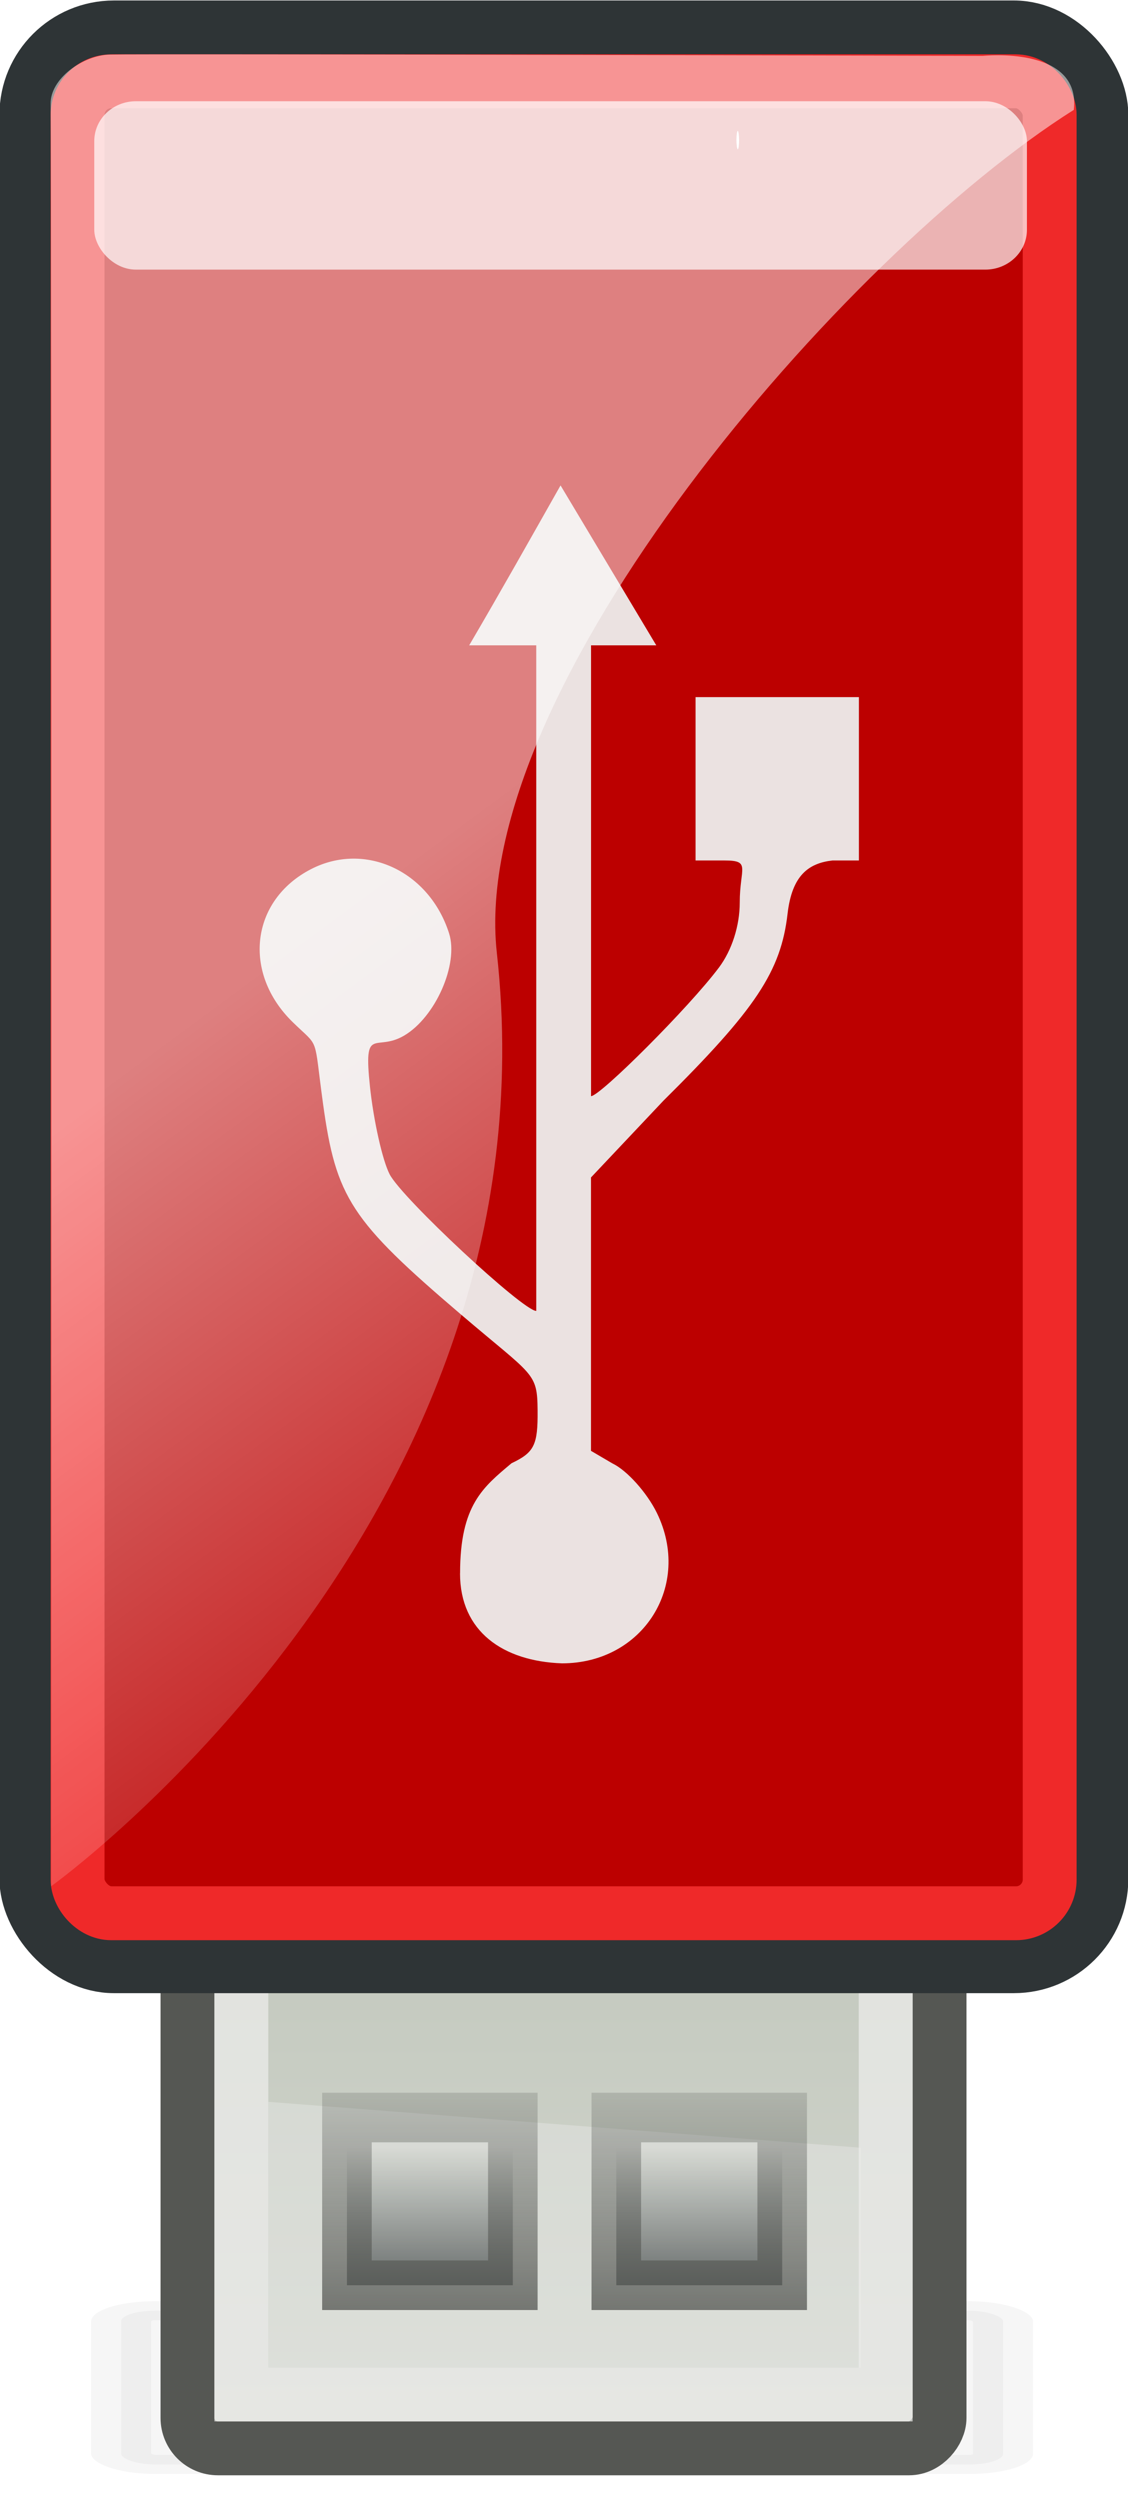<?xml version="1.0" encoding="UTF-8" standalone="no"?>
<!-- Created with Inkscape (http://www.inkscape.org/) -->
<svg
    xmlns:inkscape="http://www.inkscape.org/namespaces/inkscape"
    xmlns:rdf="http://www.w3.org/1999/02/22-rdf-syntax-ns#"
    xmlns="http://www.w3.org/2000/svg"
    xmlns:sodipodi="http://sodipodi.sourceforge.net/DTD/sodipodi-0.dtd"
    xmlns:cc="http://creativecommons.org/ns#"
    xmlns:xlink="http://www.w3.org/1999/xlink"
    xmlns:dc="http://purl.org/dc/elements/1.1/"
    xmlns:svg="http://www.w3.org/2000/svg"
    xmlns:ns1="http://sozi.baierouge.fr"
    id="svg13625"
    sodipodi:docname="New document 17"
    viewBox="0 0 20.938 46.397"
    version="1.1"
    inkscape:version="0.48.2 r9819"
  >
  <defs
      id="defs13627"
    >
    <filter
        id="filter3974"
        color-interpolation-filters="sRGB"
        inkscape:collect="always"
      >
      <feGaussianBlur
          id="feGaussianBlur3976"
          stdDeviation="0.569"
          inkscape:collect="always"
      />
    </filter
    >
    <linearGradient
        id="linearGradient3880"
        y2="-4.123"
        gradientUnits="userSpaceOnUse"
        y1="-18.569"
        gradientTransform="matrix(1 0 0 .938 3.04 -28.15)"
        x2="23.335"
        x1="23.335"
        inkscape:collect="always"
      >
      <stop
          id="stop3163"
          style="stop-color:#d3d7cf"
          offset="0"
      />
      <stop
          id="stop3165"
          style="stop-color:#bbc1b5"
          offset="1"
      />
    </linearGradient
    >
    <linearGradient
        id="linearGradient3874"
        y2="9.119"
        xlink:href="#linearGradient3494"
        gradientUnits="userSpaceOnUse"
        y1="6.988"
        gradientTransform="matrix(1.325 0 0 1.325 -4.955 -52.929)"
        x2="20.405"
        x1="20.405"
        inkscape:collect="always"
    />
    <linearGradient
        id="linearGradient3494"
      >
      <stop
          id="stop3496"
          style="stop-color:#2e3436;stop-opacity:.825"
          offset="0"
      />
      <stop
          id="stop3498"
          style="stop-color:#2e3436;stop-opacity:0"
          offset="1"
      />
    </linearGradient
    >
    <linearGradient
        id="linearGradient3876-6"
        y2="10.01"
        xlink:href="#linearGradient3506"
        gradientUnits="userSpaceOnUse"
        y1="6.18"
        gradientTransform="matrix(1.325 0 0 1.325 -4.955 -52.929)"
        x2="21.718"
        x1="21.718"
        inkscape:collect="always"
    />
    <linearGradient
        id="linearGradient3506"
      >
      <stop
          id="stop3508"
          style="stop-color:#555753"
          offset="0"
      />
      <stop
          id="stop3510"
          style="stop-color:#555753;stop-opacity:.227"
          offset="1"
      />
    </linearGradient
    >
    <linearGradient
        id="linearGradient3868"
        y2="9.119"
        xlink:href="#linearGradient3494"
        gradientUnits="userSpaceOnUse"
        y1="6.988"
        gradientTransform="matrix(1.325 0 0 1.325 .045 -52.929)"
        x2="20.405"
        x1="20.405"
        inkscape:collect="always"
    />
    <linearGradient
        id="linearGradient3870"
        y2="10.01"
        xlink:href="#linearGradient3506"
        gradientUnits="userSpaceOnUse"
        y1="6.18"
        gradientTransform="matrix(1.325 0 0 1.325 .045 -52.929)"
        x2="21.718"
        x1="21.718"
        inkscape:collect="always"
    />
    <linearGradient
        id="linearGradient13623"
        y2="32.577"
        gradientUnits="userSpaceOnUse"
        y1="19.002"
        gradientTransform="matrix(1 0 0 1 621.47 253.34)"
        x2="29.02"
        x1="19.004"
        inkscape:collect="always"
      >
      <stop
          id="stop4864"
          style="stop-color:#ffffff"
          offset="0"
      />
      <stop
          id="stop4866"
          style="stop-color:#ffffff;stop-opacity:0"
          offset="1"
      />
    </linearGradient
    >
  </defs
  >
  <sodipodi:namedview
      id="base"
      bordercolor="#666666"
      inkscape:pageshadow="2"
      inkscape:window-y="66"
      fit-margin-left="0"
      pagecolor="#ffffff"
      fit-margin-top="0"
      inkscape:window-maximized="1"
      inkscape:zoom="5.6"
      inkscape:window-x="-8"
      inkscape:window-height="1018"
      showgrid="false"
      borderopacity="1.0"
      inkscape:current-layer="layer1"
      inkscape:cx="61.662002"
      inkscape:cy="7.8663264"
      fit-margin-right="0"
      fit-margin-bottom="0"
      inkscape:window-width="1920"
      inkscape:pageopacity="0.0"
      inkscape:document-units="px"
  />
  <g
      id="layer1"
      inkscape:label="Layer 1"
      inkscape:groupmode="layer"
      transform="translate(-203.82 -260.52)"
    >
    <g
        id="g13344"
        transform="translate(-431.71 6.179)"
      >
      <rect
          id="rect3891"
          style="opacity:.193;filter:url(#filter3974);stroke:#000000;stroke-width:.985;fill:#000000"
          transform="matrix(1.129 0 0 .358 630.44 296.5)"
          inkscape:export-ydpi="90"
          rx=".556"
          ry=".556"
          height="7.97"
          width="14.5"
          inkscape:export-xdpi="90"
          y="2.03"
          x="6.5"
          inkscape:export-filename="/home/christian/graphics/usb-icons.png"
      />
      <g
          id="g3883"
          transform="translate(621.47 253.35)"
        >
        <rect
            id="rect4383"
            style="fill:#ffffff"
            rx="0.625"
            ry=".625"
            height="9.529"
            width="11.325"
            y="35.054"
            x="18.96"
        />
        <rect
            id="rect3448"
            style="stroke:#555753;fill:url(#linearGradient3880)"
            transform="scale(1,-1)"
            inkscape:export-filename="/home/christian/graphics/usb-icons.png"
            rx=".565"
            ry=".565"
            height="14.931"
            width="13.96"
            inkscape:export-xdpi="90"
            inkscape:export-ydpi="90"
            y="-46.431"
            x="17.54"
        />
        <path
            id="path3562"
            style="opacity:.363;fill:#eeeeec"
            d="m19.04 44.931h11v-4.079l-11-0.852v4.931z"
            inkscape:export-ydpi="90"
            sodipodi:nodetypes="ccccc"
            inkscape:export-filename="/home/christian/graphics/usb-icons.png"
            inkscape:connector-curvature="0"
            inkscape:export-xdpi="90"
        />
        <rect
            id="rect3450"
            style="opacity:.882;stroke:url(#linearGradient3876-6);stroke-width:0.92;fill:url(#linearGradient3874)"
            inkscape:export-ydpi="90"
            inkscape:export-filename="/home/christian/graphics/usb-icons.png"
            transform="scale(1,-1)"
            height="3.113"
            width="3.079"
            inkscape:export-xdpi="90"
            y="-43.404"
            x="20.5"
        />
        <rect
            id="rect3458"
            style="opacity:.715;stroke:#eeeeec;fill:none"
            inkscape:export-ydpi="90"
            inkscape:export-filename="/home/christian/graphics/usb-icons.png"
            transform="scale(1,-1)"
            height="13.035"
            width="11.96"
            inkscape:export-xdpi="90"
            y="-45.431"
            x="18.54"
        />
        <rect
            id="rect2874"
            style="opacity:.882;stroke:url(#linearGradient3870);stroke-width:0.92;fill:url(#linearGradient3868)"
            inkscape:export-ydpi="90"
            inkscape:export-filename="/home/christian/graphics/usb-icons.png"
            transform="scale(1,-1)"
            height="3.113"
            width="3.079"
            inkscape:export-xdpi="90"
            y="-43.404"
            x="25.5"
        />
      </g
      >
      <rect
          id="rect5391"
          style="stroke-linejoin:round;stroke:#2e3436;stroke-linecap:round;fill:#bc0000"
          rx="1.625"
          ry="1.621"
          height="35.983"
          width="19.954"
          y="254.85"
          x="636.02"
      />
      <rect
          id="rect5433"
          style="stroke-linejoin:round;stroke:#ef2929;stroke-linecap:round;fill:none"
          rx="0.625"
          ry=".624"
          height="34"
          width="18.044"
          y="255.85"
          x="636.97"
      />
      <rect
          id="rect2425"
          style="opacity:.7;fill:#ffffff"
          rx=".772"
          ry=".739"
          height="3.125"
          width="17.312"
          y="256.22"
          x="637.28"
      />
      <rect
          id="rect3312"
          style="fill:#ffffff"
          rx="1.183"
          ry=".342"
          height=".342"
          width=".049"
          y="256.77"
          x="649.2"
      />
      <path
          id="path3690"
          style="opacity:.95;fill:#eeeeec"
          d="m644.07 283.54c0-1.269 0.429-1.599 0.955-2.042 0.422-0.2 0.49-0.337 0.484-0.981-0.006-0.712-0.075-0.63-1.418-1.776-2.05-1.748-2.325-2.17-2.566-3.924-0.178-1.294-0.053-1.009-0.563-1.507-0.938-0.916-0.777-2.26 0.339-2.837 1.006-0.52 2.197 0.033 2.565 1.191 0.181 0.571-0.253 1.556-0.836 1.898-0.534 0.313-0.755-0.209-0.633 0.944 0.068 0.638 0.232 1.371 0.366 1.63 0.229 0.444 2.476 2.535 2.721 2.535v-12.353h-1.245c0.576-0.982 1.137-1.98 1.696-2.968l1.777 2.968h-1.211v8.367c0.168 0 1.819-1.646 2.374-2.387 0.24-0.32 0.386-0.775 0.386-1.204 0-0.647 0.217-0.783-0.285-0.783h-0.535v-3.032h3.032v3.032h-0.491c-0.438 0.05-0.75 0.27-0.833 0.987-0.123 1.07-0.59 1.772-2.306 3.473l-1.343 1.423v5.074l0.397 0.233c0.27 0.128 0.641 0.542 0.826 0.919 0.657 1.345-0.256 2.792-1.762 2.792-1.091-0.039-1.892-0.59-1.892-1.669z"
          inkscape:export-ydpi="90"
          sodipodi:nodetypes="ccssssssssscccccccssccccccsccccscc"
          inkscape:export-filename="/home/christian/graphics/usb-icons.png"
          inkscape:connector-curvature="0"
          inkscape:export-xdpi="90"
      />
      <path
          id="path6765"
          inkscape:connector-curvature="0"
          sodipodi:nodetypes="ccccscc"
          style="opacity:.5;fill:url(#linearGradient13623)"
          d="m636.47 256.27c-0.01-0.466 0.592-0.901 1.097-0.916 0.579-0.018 16.208 0.025 16.208 0.025s1.823-0.197 1.687 1.001c-4.26 2.687-11.247 10.748-10.71 15.641 1.171 10.567-8.273 17.328-8.273 17.328s0.012-31.502-0.009-33.08z"
      />
    </g
    >
  </g
  >
</svg
>
